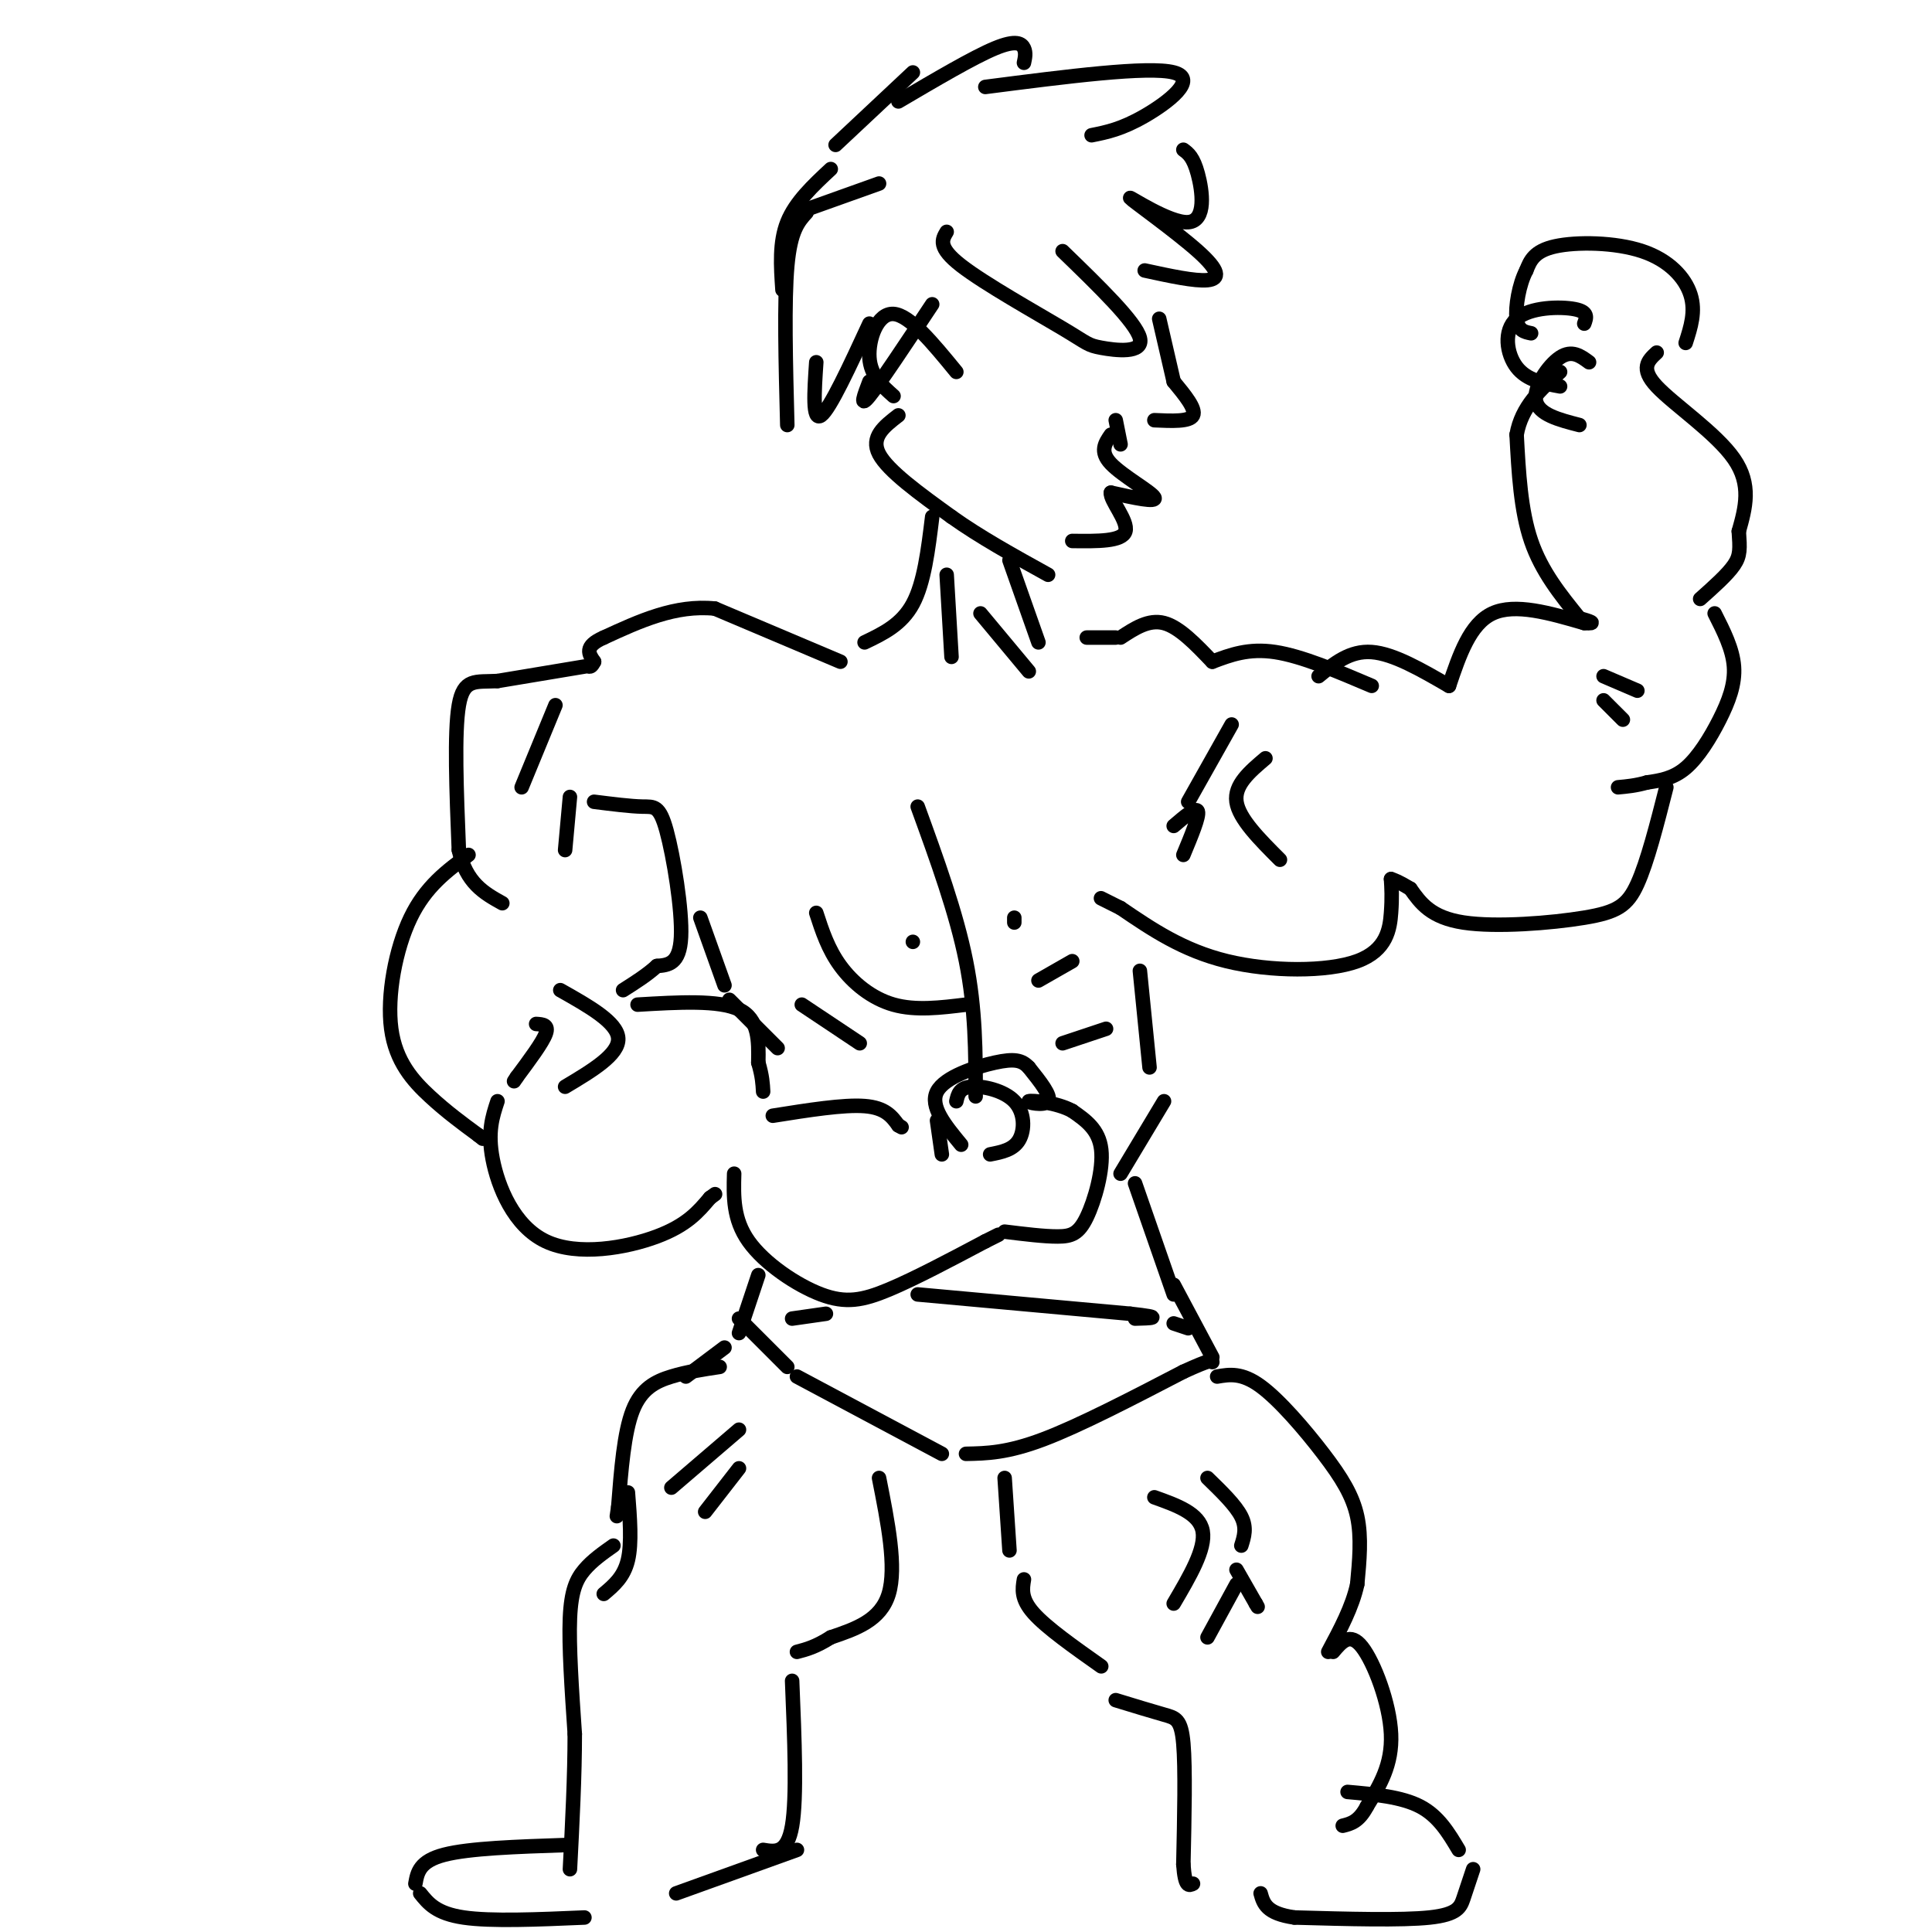 <svg viewBox='0 0 400 400' version='1.1' xmlns='http://www.w3.org/2000/svg' xmlns:xlink='http://www.w3.org/1999/xlink'><g fill='none' stroke='rgb(0,0,0)' stroke-width='3' stroke-linecap='round' stroke-linejoin='round'><path d='M173,30c0.000,0.000 16.000,-15.000 16,-15'/><path d='M186,21c7.778,-4.578 15.556,-9.156 20,-11c4.444,-1.844 5.556,-0.956 6,0c0.444,0.956 0.222,1.978 0,3'/><path d='M204,18c16.889,-2.178 33.778,-4.356 39,-3c5.222,1.356 -1.222,6.244 -6,9c-4.778,2.756 -7.889,3.378 -11,4'/><path d='M245,31c1.026,0.753 2.053,1.507 3,5c0.947,3.493 1.815,9.726 -2,10c-3.815,0.274 -12.311,-5.411 -12,-5c0.311,0.411 9.430,6.918 14,11c4.570,4.082 4.591,5.738 2,6c-2.591,0.262 -7.796,-0.869 -13,-2'/><path d='M220,52c7.589,7.352 15.177,14.705 16,18c0.823,3.295 -5.120,2.533 -8,2c-2.880,-0.533 -2.699,-0.836 -8,-4c-5.301,-3.164 -16.086,-9.190 -21,-13c-4.914,-3.810 -3.957,-5.405 -3,-7'/><path d='M182,38c0.000,0.000 -14.000,5.000 -14,5'/><path d='M172,35c-3.667,3.417 -7.333,6.833 -9,11c-1.667,4.167 -1.333,9.083 -1,14'/><path d='M167,44c-1.667,1.833 -3.333,3.667 -4,11c-0.667,7.333 -0.333,20.167 0,33'/><path d='M169,75c-0.417,6.167 -0.833,12.333 1,11c1.833,-1.333 5.917,-10.167 10,-19'/><path d='M180,79c-1.083,2.833 -2.167,5.667 0,3c2.167,-2.667 7.583,-10.833 13,-19'/><path d='M240,66c0.000,0.000 3.000,13.000 3,13'/><path d='M243,79c2.333,2.833 4.667,5.667 4,7c-0.667,1.333 -4.333,1.167 -8,1'/><path d='M231,87c0.000,0.000 1.000,5.000 1,5'/><path d='M230,90c-1.200,1.733 -2.400,3.467 0,6c2.400,2.533 8.400,5.867 9,7c0.600,1.133 -4.200,0.067 -9,-1'/><path d='M230,102c-0.244,1.533 3.644,5.867 3,8c-0.644,2.133 -5.822,2.067 -11,2'/><path d='M186,86c-2.917,2.250 -5.833,4.500 -4,8c1.833,3.500 8.417,8.250 15,13'/><path d='M197,107c5.833,4.167 12.917,8.083 20,12'/><path d='M198,77c-4.822,-5.889 -9.644,-11.778 -13,-12c-3.356,-0.222 -5.244,5.222 -5,9c0.244,3.778 2.622,5.889 5,8'/><path d='M209,116c0.000,0.000 6.000,17.000 6,17'/><path d='M193,107c-0.833,6.833 -1.667,13.667 -4,18c-2.333,4.333 -6.167,6.167 -10,8'/><path d='M196,119c0.000,0.000 1.000,17.000 1,17'/><path d='M203,127c0.000,0.000 10.000,12.000 10,12'/><path d='M225,132c0.000,0.000 6.000,0.000 6,0'/><path d='M232,132c2.917,-1.917 5.833,-3.833 9,-3c3.167,0.833 6.583,4.417 10,8'/><path d='M251,137c3.750,-1.417 7.500,-2.833 13,-2c5.500,0.833 12.750,3.917 20,7'/><path d='M273,140c3.250,-2.667 6.500,-5.333 11,-5c4.500,0.333 10.250,3.667 16,7'/><path d='M300,142c2.167,-6.417 4.333,-12.833 9,-15c4.667,-2.167 11.833,-0.083 19,2'/><path d='M328,129c3.000,0.167 1.000,-0.417 -1,-1'/><path d='M327,128c-3.917,-4.833 -7.833,-9.667 -10,-16c-2.167,-6.333 -2.583,-14.167 -3,-22'/><path d='M314,90c1.000,-5.833 5.000,-9.417 9,-13'/><path d='M349,71c1.054,-3.268 2.107,-6.536 1,-10c-1.107,-3.464 -4.375,-7.125 -10,-9c-5.625,-1.875 -13.607,-1.964 -18,-1c-4.393,0.964 -5.196,2.982 -6,5'/><path d='M316,56c-1.511,2.867 -2.289,7.533 -2,10c0.289,2.467 1.644,2.733 3,3'/><path d='M328,67c0.458,-1.220 0.917,-2.440 -2,-3c-2.917,-0.560 -9.208,-0.458 -12,2c-2.792,2.458 -2.083,7.274 0,10c2.083,2.726 5.542,3.363 9,4'/><path d='M329,75c-1.778,-1.311 -3.556,-2.622 -6,-1c-2.444,1.622 -5.556,6.178 -5,9c0.556,2.822 4.778,3.911 9,5'/><path d='M343,73c-1.756,1.622 -3.511,3.244 0,7c3.511,3.756 12.289,9.644 16,15c3.711,5.356 2.356,10.178 1,15'/><path d='M360,110c0.244,3.578 0.356,5.022 -1,7c-1.356,1.978 -4.178,4.489 -7,7'/><path d='M355,127c1.869,3.685 3.738,7.369 4,11c0.262,3.631 -1.083,7.208 -3,11c-1.917,3.792 -4.405,7.798 -7,10c-2.595,2.202 -5.298,2.601 -8,3'/><path d='M341,162c-2.333,0.667 -4.167,0.833 -6,1'/><path d='M345,163c-1.970,7.732 -3.940,15.464 -6,20c-2.060,4.536 -4.208,5.875 -11,7c-6.792,1.125 -18.226,2.036 -25,1c-6.774,-1.036 -8.887,-4.018 -11,-7'/><path d='M292,184c-2.500,-1.500 -3.250,-1.750 -4,-2'/><path d='M288,182c0.119,1.893 0.238,3.786 0,7c-0.238,3.214 -0.833,7.750 -7,10c-6.167,2.250 -17.905,2.214 -27,0c-9.095,-2.214 -15.548,-6.607 -22,-11'/><path d='M232,188c-4.333,-2.167 -4.167,-2.083 -4,-2'/><path d='M174,137c0.000,0.000 -26.000,-11.000 -26,-11'/><path d='M148,126c-8.167,-0.833 -15.583,2.583 -23,6'/><path d='M125,132c-4.167,1.833 -3.083,3.417 -2,5'/><path d='M123,137c-0.500,1.000 -0.750,1.000 -1,1'/><path d='M121,138c0.000,0.000 -18.000,3.000 -18,3'/><path d='M103,141c-4.578,0.244 -7.022,-0.644 -8,5c-0.978,5.644 -0.489,17.822 0,30'/><path d='M95,176c1.500,6.833 5.250,8.917 9,11'/><path d='M97,177c-4.440,3.262 -8.881,6.524 -12,13c-3.119,6.476 -4.917,16.167 -4,23c0.917,6.833 4.548,10.810 8,14c3.452,3.190 6.726,5.595 10,8'/><path d='M99,235c1.667,1.333 0.833,0.667 0,0'/><path d='M103,228c-1.048,3.167 -2.095,6.333 -1,12c1.095,5.667 4.333,13.833 11,17c6.667,3.167 16.762,1.333 23,-1c6.238,-2.333 8.619,-5.167 11,-8'/><path d='M147,248c1.833,-1.333 0.917,-0.667 0,0'/><path d='M152,243c-0.131,4.702 -0.262,9.405 3,14c3.262,4.595 9.917,9.083 15,11c5.083,1.917 8.595,1.262 14,-1c5.405,-2.262 12.702,-6.131 20,-10'/><path d='M204,257c3.667,-1.833 2.833,-1.417 2,-1'/><path d='M208,255c4.095,0.506 8.190,1.012 11,1c2.810,-0.012 4.333,-0.542 6,-4c1.667,-3.458 3.476,-9.845 3,-14c-0.476,-4.155 -3.238,-6.077 -6,-8'/><path d='M222,230c-3.250,-1.774 -8.375,-2.208 -9,-2c-0.625,0.208 3.250,1.060 4,0c0.750,-1.060 -1.625,-4.030 -4,-7'/><path d='M213,221c-1.429,-1.536 -3.000,-1.875 -7,-1c-4.000,0.875 -10.429,2.964 -12,6c-1.571,3.036 1.714,7.018 5,11'/><path d='M205,239c2.399,-0.470 4.798,-0.940 6,-3c1.202,-2.060 1.208,-5.708 -1,-8c-2.208,-2.292 -6.631,-3.226 -9,-3c-2.369,0.226 -2.685,1.613 -3,3'/><path d='M195,239c0.000,0.000 -1.000,-7.000 -1,-7'/><path d='M123,166c3.780,0.476 7.560,0.952 10,1c2.440,0.048 3.542,-0.333 5,5c1.458,5.333 3.274,16.381 3,22c-0.274,5.619 -2.637,5.810 -5,6'/><path d='M136,200c-2.000,1.833 -4.500,3.417 -7,5'/><path d='M132,208c8.417,-0.500 16.833,-1.000 21,1c4.167,2.000 4.083,6.500 4,11'/><path d='M157,220c0.833,2.833 0.917,4.417 1,6'/><path d='M160,231c7.333,-1.167 14.667,-2.333 19,-2c4.333,0.333 5.667,2.167 7,4'/><path d='M186,233c1.167,0.667 0.583,0.333 0,0'/><path d='M236,201c0.000,0.000 2.000,20.000 2,20'/><path d='M145,190c0.000,0.000 5.000,14.000 5,14'/><path d='M151,207c0.000,0.000 10.000,10.000 10,10'/><path d='M241,228c0.000,0.000 -9.000,15.000 -9,15'/><path d='M157,264c0.000,0.000 -4.000,12.000 -4,12'/><path d='M153,273c0.000,0.000 10.000,10.000 10,10'/><path d='M165,285c0.000,0.000 30.000,16.000 30,16'/><path d='M200,301c4.250,-0.083 8.500,-0.167 16,-3c7.500,-2.833 18.250,-8.417 29,-14'/><path d='M245,284c5.833,-2.667 5.917,-2.333 6,-2'/><path d='M251,281c0.000,0.000 -8.000,-15.000 -8,-15'/><path d='M235,245c0.000,0.000 8.000,23.000 8,23'/><path d='M164,273c0.000,0.000 7.000,-1.000 7,-1'/><path d='M190,268c0.000,0.000 44.000,4.000 44,4'/><path d='M234,272c7.500,0.833 4.250,0.917 1,1'/><path d='M243,274c0.000,0.000 3.000,1.000 3,1'/><path d='M150,279c0.000,0.000 -8.000,6.000 -8,6'/><path d='M149,283c-3.400,0.511 -6.800,1.022 -10,2c-3.200,0.978 -6.200,2.422 -8,7c-1.800,4.578 -2.400,12.289 -3,20'/><path d='M128,312c-0.500,3.333 -0.250,1.667 0,0'/><path d='M130,309c0.417,5.250 0.833,10.500 0,14c-0.833,3.500 -2.917,5.250 -5,7'/><path d='M127,320c-2.178,1.533 -4.356,3.067 -6,5c-1.644,1.933 -2.756,4.267 -3,10c-0.244,5.733 0.378,14.867 1,24'/><path d='M119,359c0.000,8.667 -0.500,18.333 -1,28'/><path d='M117,382c-9.917,0.333 -19.833,0.667 -25,2c-5.167,1.333 -5.583,3.667 -6,6'/><path d='M87,392c1.667,2.083 3.333,4.167 9,5c5.667,0.833 15.333,0.417 25,0'/><path d='M140,392c0.000,0.000 25.000,-9.000 25,-9'/><path d='M182,306c1.833,9.250 3.667,18.500 2,24c-1.667,5.500 -6.833,7.250 -12,9'/><path d='M172,339c-3.167,2.000 -5.083,2.500 -7,3'/><path d='M164,348c0.500,12.083 1.000,24.167 0,30c-1.000,5.833 -3.500,5.417 -6,5'/><path d='M208,306c0.000,0.000 1.000,15.000 1,15'/><path d='M212,327c-0.333,2.000 -0.667,4.000 2,7c2.667,3.000 8.333,7.000 14,11'/><path d='M252,285c2.542,-0.435 5.083,-0.869 9,2c3.917,2.869 9.208,9.042 13,14c3.792,4.958 6.083,8.702 7,13c0.917,4.298 0.458,9.149 0,14'/><path d='M281,328c-1.000,4.667 -3.500,9.333 -6,14'/><path d='M276,342c1.756,-2.089 3.511,-4.178 6,-1c2.489,3.178 5.711,11.622 6,18c0.289,6.378 -2.356,10.689 -5,15'/><path d='M283,374c-1.667,3.167 -3.333,3.583 -5,4'/><path d='M231,352c3.778,1.156 7.556,2.311 10,3c2.444,0.689 3.556,0.911 4,6c0.444,5.089 0.222,15.044 0,25'/><path d='M245,386c0.333,4.833 1.167,4.417 2,4'/><path d='M279,371c5.583,0.500 11.167,1.000 15,3c3.833,2.000 5.917,5.500 8,9'/><path d='M305,387c-0.689,2.089 -1.378,4.178 -2,6c-0.622,1.822 -1.178,3.378 -7,4c-5.822,0.622 -16.911,0.311 -28,0'/><path d='M268,397c-5.833,-0.833 -6.417,-2.917 -7,-5'/><path d='M190,167c4.000,11.000 8.000,22.000 10,32c2.000,10.000 2.000,19.000 2,28'/><path d='M169,189c1.222,3.756 2.444,7.511 5,11c2.556,3.489 6.444,6.711 11,8c4.556,1.289 9.778,0.644 15,0'/><path d='M215,203c0.000,0.000 7.000,-4.000 7,-4'/><path d='M210,190c0.000,0.000 0.000,1.000 0,1'/><path d='M189,195c0.000,0.000 0.000,0.000 0,0'/><path d='M166,208c0.000,0.000 12.000,8.000 12,8'/><path d='M220,216c0.000,0.000 9.000,-3.000 9,-3'/><path d='M255,150c0.000,0.000 -9.000,16.000 -9,16'/><path d='M262,157c-3.250,2.750 -6.500,5.500 -6,9c0.500,3.500 4.750,7.750 9,12'/><path d='M243,171c2.333,-2.000 4.667,-4.000 5,-3c0.333,1.000 -1.333,5.000 -3,9'/><path d='M115,146c0.000,0.000 -7.000,17.000 -7,17'/><path d='M118,165c0.000,0.000 -1.000,11.000 -1,11'/><path d='M116,205c5.917,3.333 11.833,6.667 12,10c0.167,3.333 -5.417,6.667 -11,10'/><path d='M111,212c1.333,0.083 2.667,0.167 2,2c-0.667,1.833 -3.333,5.417 -6,9'/><path d='M107,223c-1.000,1.500 -0.500,0.750 0,0'/><path d='M250,306c2.917,2.833 5.833,5.667 7,8c1.167,2.333 0.583,4.167 0,6'/><path d='M239,310c4.667,1.667 9.333,3.333 10,7c0.667,3.667 -2.667,9.333 -6,15'/><path d='M256,325c0.000,0.000 4.000,7.000 4,7'/><path d='M260,332c0.667,1.167 0.333,0.583 0,0'/><path d='M256,328c0.000,0.000 -6.000,11.000 -6,11'/><path d='M153,296c0.000,0.000 -14.000,12.000 -14,12'/><path d='M153,304c0.000,0.000 -7.000,9.000 -7,9'/><path d='M332,140c0.000,0.000 7.000,3.000 7,3'/><path d='M332,145c0.000,0.000 4.000,4.000 4,4'/></g>
</svg>